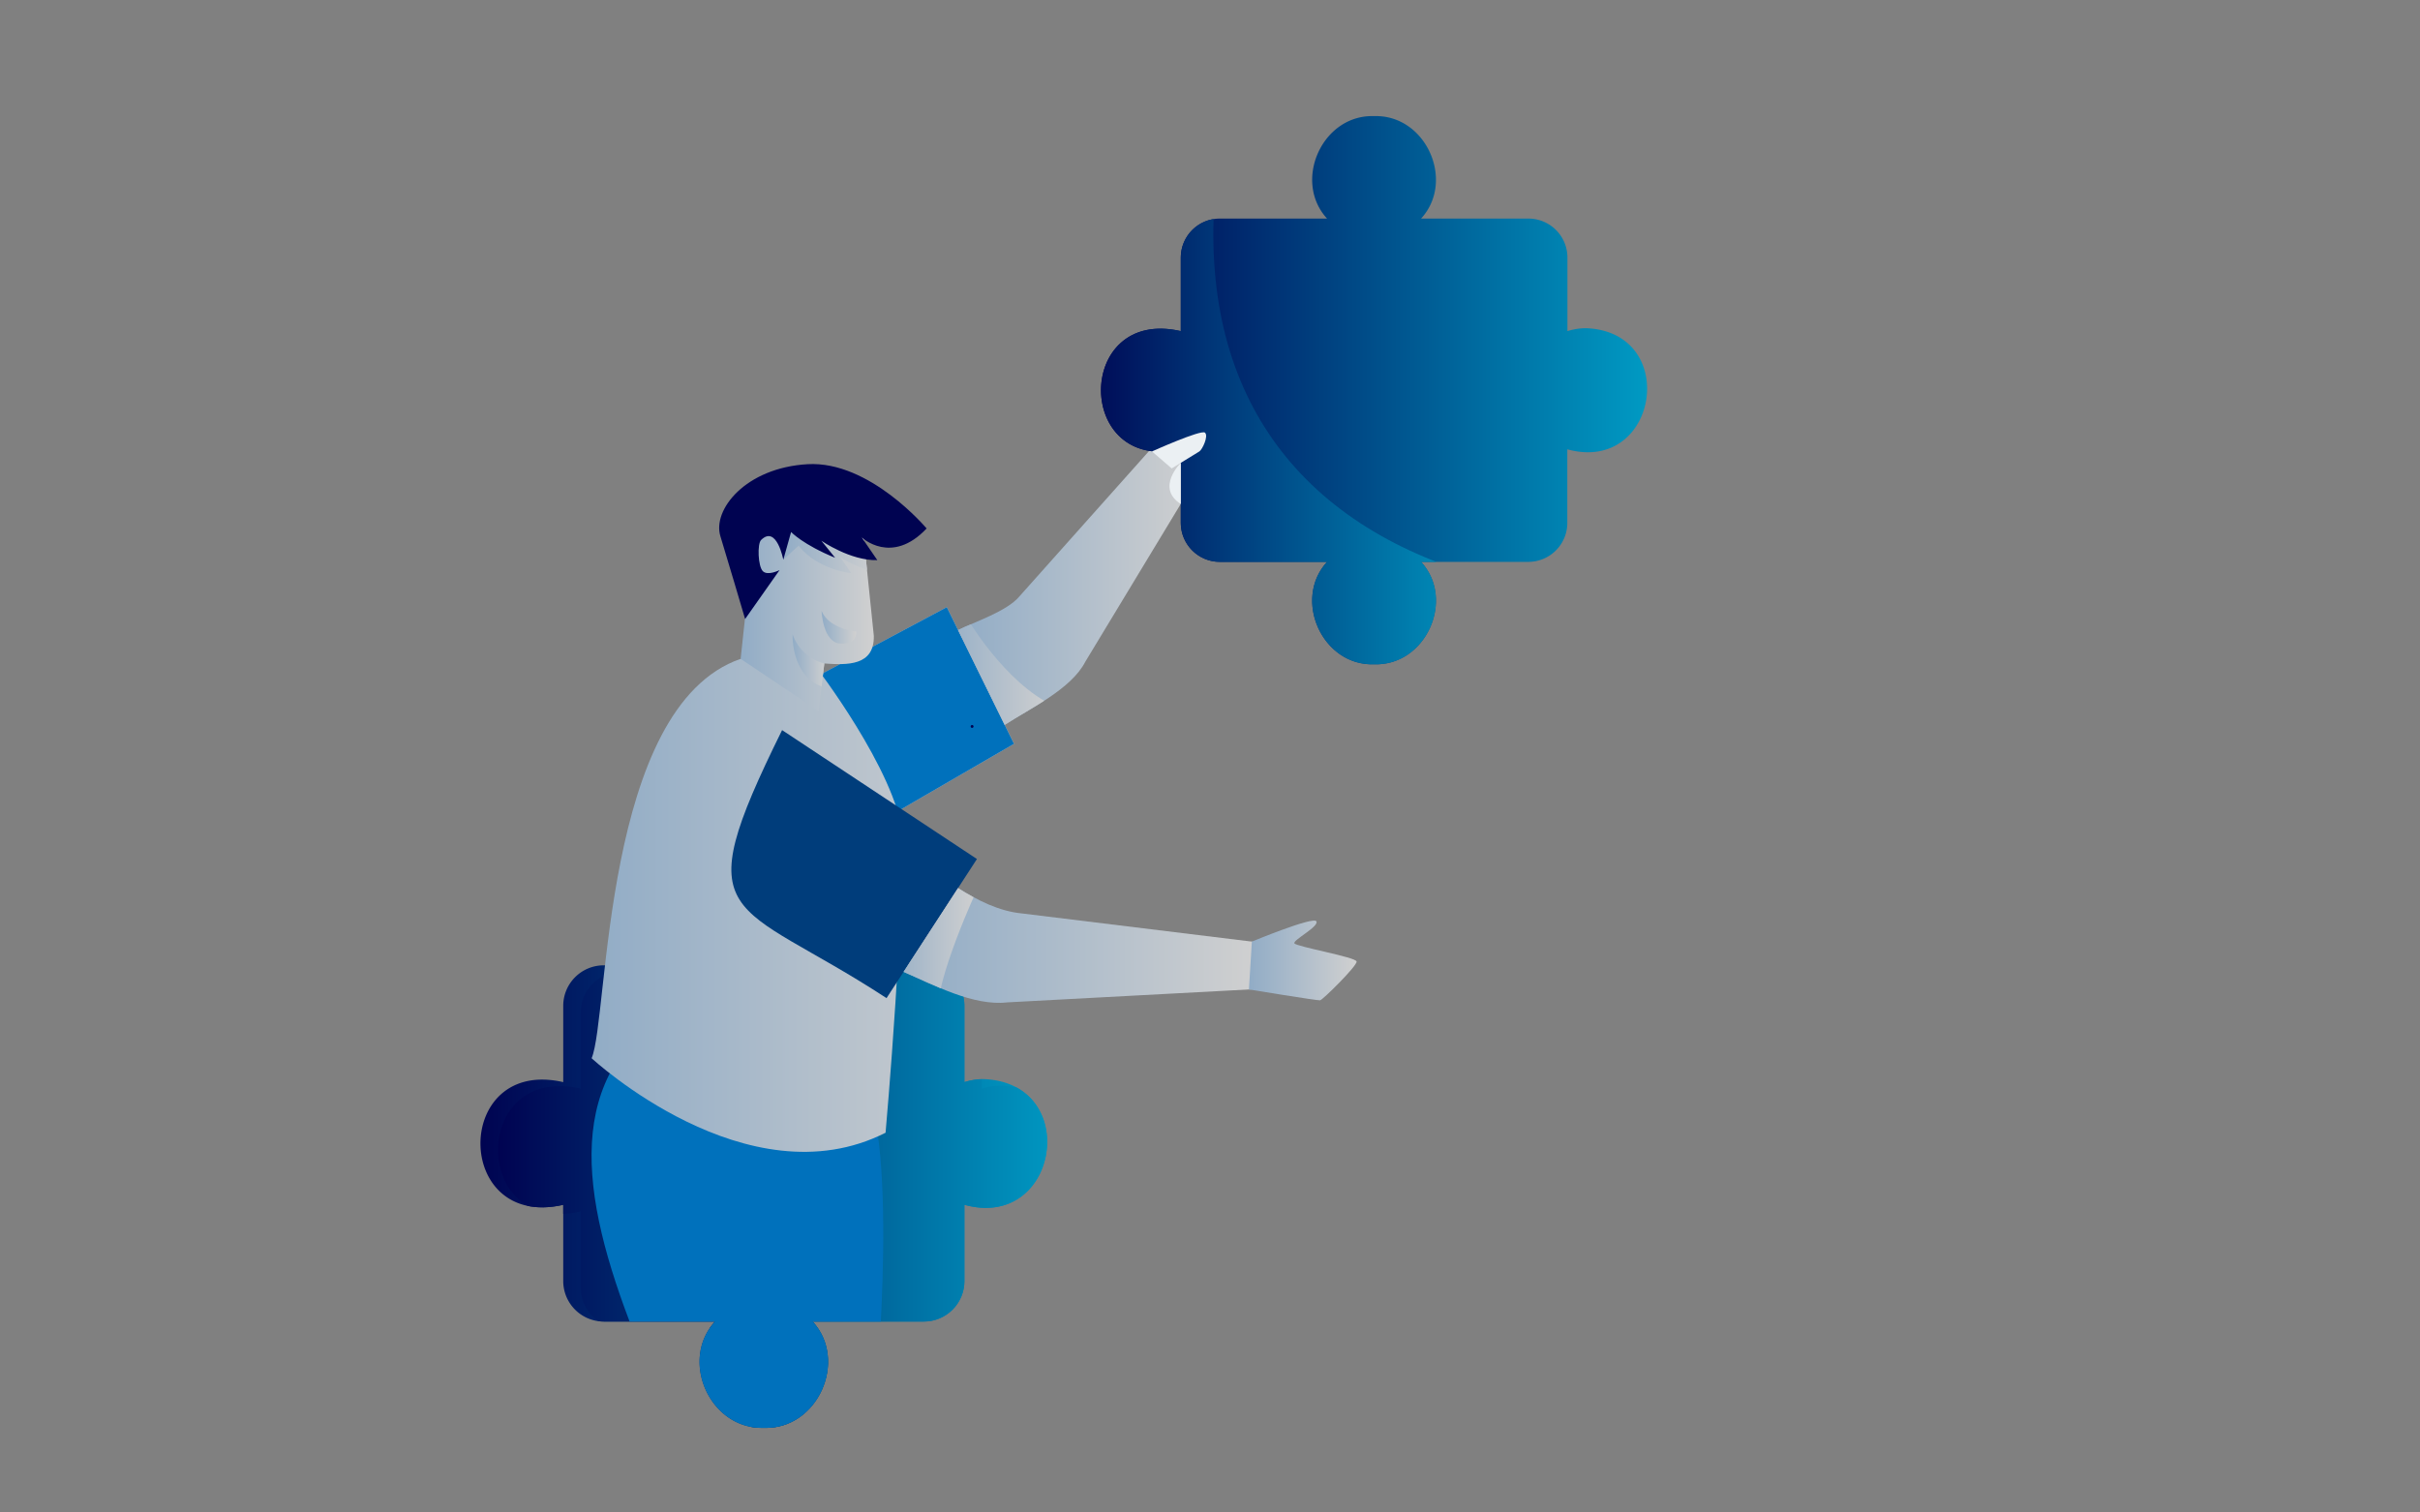 <svg id="Layer_1" data-name="Layer 1" xmlns="http://www.w3.org/2000/svg" xmlns:xlink="http://www.w3.org/1999/xlink" viewBox="0 0 1280 800"><rect x="0" y="0" width="1280" height="800" fill="#808080" stroke="none"/><defs><style>.cls-1{fill:url(#linear-gradient);}.cls-2{fill:url(#linear-gradient-2);}.cls-3{fill:url(#linear-gradient-3);}.cls-4{fill:url(#linear-gradient-4);}.cls-5{fill:url(#linear-gradient-5);}.cls-6{fill:url(#linear-gradient-6);}.cls-7{clip-path:url(#clip-path);}.cls-8{fill:url(#linear-gradient-8);}.cls-9{fill:#0071bc;}.cls-10{clip-path:url(#clip-path-2);}.cls-11{clip-path:url(#clip-path-3);}.cls-12{fill:url(#linear-gradient-11);}.cls-13{fill:url(#linear-gradient-12);}.cls-14{fill:url(#linear-gradient-13);}.cls-15{fill:#000351;}.cls-16{fill:#003d7b;}.cls-17{clip-path:url(#clip-path-4);}.cls-18{fill:url(#linear-gradient-15);}.cls-19{clip-path:url(#clip-path-5);}.cls-20{fill:url(#linear-gradient-17);}.cls-21{fill:#ebf0f3;}.cls-22{clip-path:url(#clip-path-6);}.cls-23{fill:url(#linear-gradient-19);}.cls-24{fill:url(#linear-gradient-20);}</style><linearGradient id="linear-gradient" x1="254.12" y1="604.81" x2="553.88" y2="604.81" gradientUnits="userSpaceOnUse"><stop offset="0" stop-color="#000351"/><stop offset="1" stop-color="#009ac3"/></linearGradient><linearGradient id="linear-gradient-2" x1="312.89" y1="465.2" x2="536.34" y2="465.2" gradientUnits="userSpaceOnUse"><stop offset="0" stop-color="#91acc6"/><stop offset="1" stop-color="#d0d0d0"/></linearGradient><linearGradient id="linear-gradient-3" x1="391.76" y1="326.46" x2="462.21" y2="326.46" xlink:href="#linear-gradient-2"/><linearGradient id="linear-gradient-4" x1="506.74" y1="306.74" x2="634.39" y2="306.74" xlink:href="#linear-gradient-2"/><linearGradient id="linear-gradient-5" x1="582.36" y1="206.4" x2="871.19" y2="206.4" xlink:href="#linear-gradient"/><linearGradient id="linear-gradient-6" x1="477.93" y1="500.09" x2="664.93" y2="500.09" xlink:href="#linear-gradient-2"/><clipPath id="clip-path"><path class="cls-1" d="M520.42,570.77a33.82,33.82,0,0,0-10.32,1.6V532a21.42,21.42,0,0,0-21.42-21.41H429.81c19-20.61,2.64-57.19-25.81-56.23-28.44-1-44.78,35.62-25.8,56.23H319.32A21.42,21.42,0,0,0,297.91,532v40.37c-58.41-13.38-58.36,78.28,0,64.89v40.36A21.42,21.42,0,0,0,319.32,699H378.2c-19,20.61-2.65,57.19,25.8,56.23,28.45,1,44.78-35.62,25.81-56.23h58.87a21.42,21.42,0,0,0,21.42-21.42V637.26C560.08,651,572.2,572.85,520.42,570.77Z"/></clipPath><linearGradient id="linear-gradient-8" x1="263.4" y1="608.28" x2="563.16" y2="608.28" xlink:href="#linear-gradient"/><clipPath id="clip-path-2"><path class="cls-2" d="M391.76,348.47l41.1,8.9,67.93-36.21,35.55,72.28L476.4,428.19c3.18,45.54-8,170.94-8,170.94-73.05,37-155.48-39.4-155.48-39.4,9.15-21.14,5.46-186,78.87-211.26"/></clipPath><clipPath id="clip-path-3"><path class="cls-3" d="M433,376.15,436,350.94c12,.84,26.49,1.38,26.19-14.59l-6.1-59.1-56.64-.49-7.71,71.71Z"/></clipPath><linearGradient id="linear-gradient-11" x1="419.24" y1="349.67" x2="437.05" y2="349.67" xlink:href="#linear-gradient-2"/><linearGradient id="linear-gradient-12" x1="434.55" y1="331.79" x2="452.9" y2="331.79" xlink:href="#linear-gradient-2"/><linearGradient id="linear-gradient-13" x1="414.31" y1="290.68" x2="464.27" y2="290.68" xlink:href="#linear-gradient-2"/><clipPath id="clip-path-4"><path class="cls-4" d="M506.74,333.25c8.9-4.4,25.82-9.92,32.35-17.68l76.25-85.51,19,20.28L574.05,350c-7.46,14.55-29.54,24.88-42.64,33.41Z"/></clipPath><linearGradient id="linear-gradient-15" x1="495.15" y1="361.8" x2="557.25" y2="361.8" xlink:href="#linear-gradient-2"/><clipPath id="clip-path-5"><path class="cls-5" d="M839,173.6a32.61,32.61,0,0,0-9.94,1.54v-38.9a20.64,20.64,0,0,0-20.64-20.63H751.64c18.28-19.87,2.55-55.11-24.86-54.19-27.41-.92-43.15,34.33-24.86,54.19H645.19a20.64,20.64,0,0,0-20.64,20.63v38.9c-56.28-12.9-56.24,75.43,0,62.52v38.89a20.64,20.64,0,0,0,20.64,20.64h56.73c-18.28,19.86-2.56,55.11,24.86,54.18,27.41.93,43.15-34.33,24.86-54.18h56.73A20.64,20.64,0,0,0,829,276.55V237.66C877.17,250.87,888.85,175.59,839,173.6Z"/></clipPath><linearGradient id="linear-gradient-17" x1="565.93" y1="235.76" x2="789.34" y2="235.76" xlink:href="#linear-gradient"/><clipPath id="clip-path-6"><path class="cls-6" d="M506.74,469.74C517,476.19,528.4,482,540.62,483.16l124.31,15.23-2.74,24.88-129.46,6.92c-18,2.06-38.76-9.24-54.8-16.13Z"/></clipPath><linearGradient id="linear-gradient-19" x1="465.69" y1="500.13" x2="516.77" y2="500.13" xlink:href="#linear-gradient-2"/><linearGradient id="linear-gradient-20" x1="660.59" y1="508.02" x2="717.55" y2="508.02" xlink:href="#linear-gradient-2"/></defs><title>TB Illustration</title><path class="cls-1" d="M520.42,570.77a33.82,33.82,0,0,0-10.32,1.6V532a21.42,21.42,0,0,0-21.42-21.41H429.81c19-20.61,2.64-57.19-25.81-56.23-28.44-1-44.78,35.62-25.8,56.23H319.32A21.42,21.42,0,0,0,297.91,532v40.37c-58.41-13.38-58.36,78.28,0,64.89v40.36A21.42,21.42,0,0,0,319.32,699H378.2c-19,20.61-2.65,57.19,25.8,56.23,28.45,1,44.78-35.62,25.81-56.23h58.87a21.42,21.42,0,0,0,21.42-21.42V637.26C560.08,651,572.2,572.85,520.42,570.77Z"/><g class="cls-7"><path class="cls-8" d="M529.69,574.24a33.91,33.91,0,0,0-10.32,1.6V535.47A21.41,21.41,0,0,0,498,514.06H439.08c19-20.61,2.65-57.19-25.8-56.23-28.45-1-44.78,35.62-25.8,56.23H328.6a21.41,21.41,0,0,0-21.41,21.41v40.37c-58.41-13.38-58.37,78.28,0,64.89v40.36a21.41,21.41,0,0,0,21.41,21.42h58.88c-19,20.61-2.65,57.19,25.8,56.23,28.44,1,44.78-35.62,25.8-56.23H498a21.41,21.41,0,0,0,21.41-21.42V640.73C569.36,654.44,581.48,576.32,529.69,574.24Z"/><path class="cls-9" d="M324.65,563.89c-28.55,48.77-.68,120,36,199.5H461S474.91,634.64,461,583Z"/></g><path class="cls-2" d="M391.76,348.47l41.1,8.9,67.93-36.21,35.55,72.28L476.4,428.19c3.18,45.54-8,170.94-8,170.94-73.05,37-155.48-39.4-155.48-39.4,9.15-21.14,5.46-186,78.87-211.26"/><g class="cls-10"><path class="cls-9" d="M431.14,352.14s42.54,55.2,46.41,89.66h0L544,397.14,506.38,311.7Z"/></g><path class="cls-3" d="M433,376.15,436,350.94c12,.84,26.49,1.38,26.19-14.59l-6.1-59.1-56.64-.49-7.71,71.71Z"/><g class="cls-11"><path class="cls-12" d="M436,350.94a24.13,24.13,0,0,1-16.77-15.44s-1.1,23.56,17.8,28.35l-1-12.91"/><path class="cls-13" d="M452.87,334c-.52,0-14.26-1.36-18.32-10.84,0,0,.63,16.74,10,17.26S452.87,334,452.87,334Z"/><path class="cls-14" d="M460.78,302.21s-12-3.88-16.69-8l6.2,9s-18-1.84-27.87-14.6L414.31,296l3.22-17.85,46.74,12.41Z"/></g><path class="cls-15" d="M418.43,281.4s6.37,6.74,23.3,13.63l-7.27-9s15.45,10.67,29.57,10.24l-8.22-12s15.8,14.92,34.3-4.75c0,0-30.05-35.88-62.94-34s-50.5,24.2-46.12,38.15c2.15,6.83,13.06,43.75,13.06,43.75l18.22-25.88s-6.22,3.17-8.83.59-3-14.45-.95-16.51c8.26-8.11,11.76,10.44,11.76,10.44Z"/><path class="cls-16" d="M413.67,386.18l103.06,68.18-47.82,73.58C387,474.43,362.21,490.3,413.67,386.18Z"/><path class="cls-4" d="M506.74,333.25c8.9-4.4,25.82-9.92,32.35-17.68l76.25-85.51,19,20.28L574.05,350c-7.46,14.55-29.54,24.88-42.64,33.41Z"/><g class="cls-17"><path class="cls-18" d="M511.21,326.46s20,34.63,46,46.77L523.7,397.14,495.15,332.9Z"/></g><path class="cls-5" d="M839,173.6a32.61,32.61,0,0,0-9.94,1.54v-38.9a20.64,20.64,0,0,0-20.64-20.63H751.64c18.28-19.87,2.55-55.11-24.86-54.19-27.41-.92-43.15,34.33-24.86,54.19H645.19a20.64,20.64,0,0,0-20.64,20.63v38.9c-56.28-12.9-56.24,75.43,0,62.52v38.89a20.64,20.64,0,0,0,20.64,20.64h56.73c-18.28,19.86-2.56,55.11,24.86,54.18,27.41.93,43.15-34.33,24.86-54.18h56.73A20.64,20.64,0,0,0,829,276.55V237.66C877.17,250.87,888.85,175.59,839,173.6Z"/><g class="cls-19"><path class="cls-20" d="M642.36,106.44c-6.84,103.61,46,173.82,147,200.3l-43.12,58.35L656.73,330.5l-9.14-26.79-26-7.84-39.75-57.64-15.88-57.32Z"/></g><path class="cls-21" d="M609.32,238.77s25.94-11.66,28-9.94-1.39,9-2.94,9.94-14.65,9-14.65,9Z"/><path class="cls-21" d="M624.55,244.83s-13.45,13.17,0,21.76Z"/><path class="cls-6" d="M506.74,469.74C517,476.19,528.4,482,540.62,483.16l124.31,15.23-2.74,24.88-129.46,6.92c-18,2.06-38.76-9.24-54.8-16.13Z"/><g class="cls-22"><path class="cls-23" d="M475.94,524.05l-10.25-7.2,35.92-54.46,15.16,8.18s-22,47.09-21.18,67.29Z"/></g><path class="cls-24" d="M662.14,498.05s32.54-13.5,34.12-10.74-12.42,9.85-11.63,11.63,32.72,7.29,32.92,9.66-17.94,20.3-19.32,20.5-37.64-5.75-37.64-5.75Z"/><path class="cls-15" d="M514.17,385a.76.76,0,0,0,0-1.52.76.76,0,0,0,0,1.52Z"/></svg>